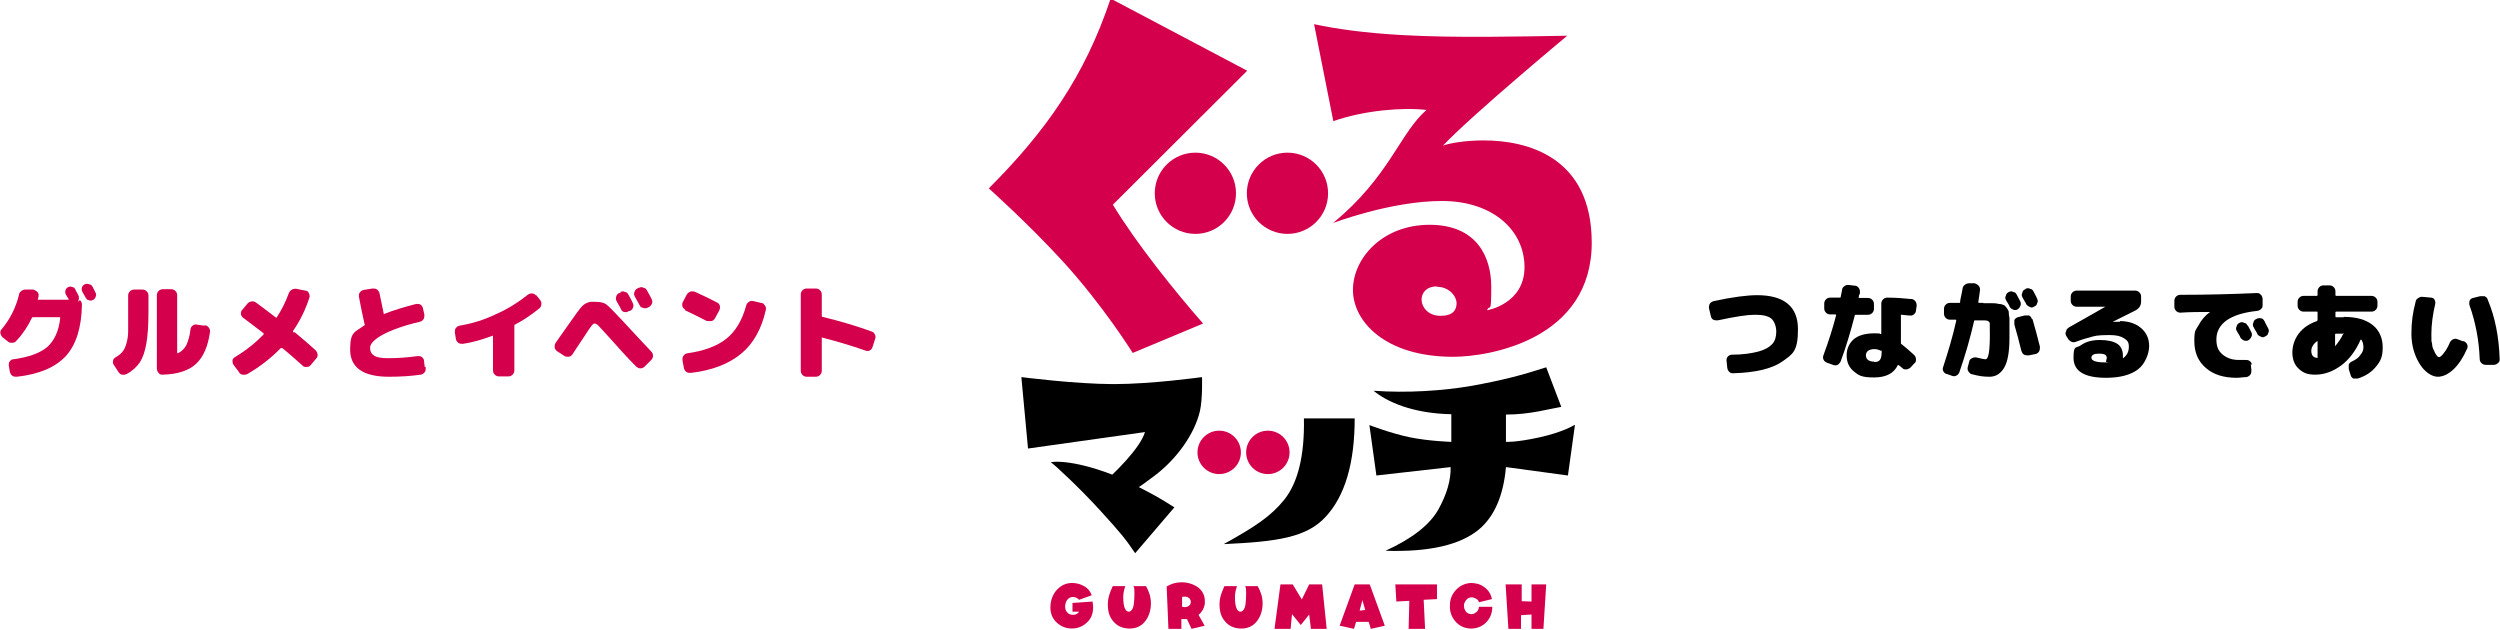 <?xml version="1.0" encoding="UTF-8"?>
<svg xmlns="http://www.w3.org/2000/svg" width="714" height="180" version="1.1" viewBox="0 0 714 180">
  <defs>
    <style>
      .cls-1 {
        fill: #d5004b;
      }
    </style>
  </defs>
  <!-- Generator: Adobe Illustrator 28.6.0, SVG Export Plug-In . SVG Version: 1.2.0 Build 709)  -->
  <g>
    <g id="_レイヤー_1" data-name="レイヤー_1">
      <g id="_レイヤー_1-2" data-name="_レイヤー_1">
        <g>
          <g>
            <path class="cls-1" d="M22.8,85.7c.4.3.6.8.6,1.3-.1,6.6-1.7,11.5-4.6,14.7-3,3.2-7.6,5.2-14,5.9-.5,0-.9,0-1.3-.3-.4-.3-.6-.7-.7-1.2l-.3-1.7c0-.5,0-.9.3-1.2.3-.4.6-.6,1.1-.6,4.4-.6,7.6-1.8,9.6-3.5,2-1.8,3.3-4.5,3.7-8.3q0-.2-.2-.2h-7.5c-.2,0-.3,0-.4.2-1.1,2.3-2.5,4.5-4.4,6.5-.3.4-.7.6-1.2.6s-.9,0-1.3-.4l-1.5-1.2c-.3-.3-.5-.7-.6-1.1,0-.5,0-.9.4-1.2,2.4-2.9,4-6.1,4.9-9.7,0-.5.3-.9.7-1.2.4-.3.8-.4,1.3-.4h2.1c.5.2.9.4,1.2.7.3.3.4.7.3,1.2,0,0,0,.4-.2.8v.2c0,0,.1,0,.2,0h8.6c0-.3-.2-.5-.4-.8-.2-.3-.3-.5-.4-.7-.2-.4-.2-.8-.1-1.2.1-.4.4-.7.8-.9.4-.2.8-.2,1.2,0,.4,0,.7.4.9.8,0,.2.2.4.4.8.2.4.3.6.4.8.2.4.2.9,0,1.4v.4l.4-.5ZM26.5,81.9c0,.2.2.5.4.9.2.4.3.7.4.8.2.4.2.8,0,1.2-.1.4-.4.7-.8.9-.4.2-.8.2-1.2,0-.4,0-.7-.4-.9-.8-.2-.4-.5-.9-.9-1.6-.2-.4-.2-.8-.1-1.2.1-.4.4-.7.8-.9.4-.2.8-.2,1.3,0,.4,0,.8.4,1,.8h0Z"/>
            <path class="cls-1" d="M40.7,82.7c.5,0,.9.2,1.2.5s.5.7.5,1.2v4.6c0,3.8-.2,6.8-.6,9.1s-1,4-1.8,5.3c-.9,1.3-2.1,2.5-3.8,3.4-.4.2-.9.3-1.3.2-.5,0-.8-.4-1.1-.8l-1.3-2c-.3-.4-.3-.8-.2-1.2,0-.4.4-.8.8-1,.8-.5,1.5-1,1.9-1.6.5-.5.8-1.3,1.1-2.3s.5-2.2.5-3.5,0-3.2,0-5.6v-4.6c0-.5.2-.9.5-1.2.3-.3.7-.5,1.2-.5,0,0,2.3,0,2.3,0ZM58.5,92.9c.5,0,.8.3,1.1.6.3.4.4.8.4,1.2-.6,4.2-1.9,7.3-4.1,9.3-2.1,1.9-5.3,2.9-9.4,3-.5,0-.9,0-1.2-.5-.3-.3-.5-.8-.5-1.2v-21c0-.5.2-.9.5-1.2.3-.3.7-.5,1.2-.5h2.4c.5,0,.9.2,1.2.5s.5.7.5,1.2v16.4q0,.2.2.2c1-.5,1.8-1.2,2.4-2.3.5-1.1,1-2.6,1.2-4.5,0-.5.3-.8.6-1.1.4-.3.8-.4,1.2-.3l2,.3h.3Z"/>
            <path class="cls-1" d="M84.2,94.9c2.5,2.1,4.5,3.8,5.9,5.1.3.3.5.7.6,1.2,0,.5,0,.9-.4,1.2l-1.5,1.8c-.3.4-.7.6-1.2.6s-.9,0-1.2-.4c-1.9-1.7-3.8-3.4-5.8-5,0,0-.3,0-.4,0-2.7,2.8-5.9,5.3-9.5,7.4-.4.2-.9.3-1.4.2-.5,0-.9-.4-1.1-.8l-1.5-2c-.3-.4-.3-.8-.3-1.2s.3-.8.7-1c3.3-2,6-4.2,8.2-6.5,0,0,0-.2,0-.3-2-1.6-4-3-5.8-4.4-.4-.3-.6-.6-.7-1.1,0-.4,0-.9.4-1.2l1.4-1.7c.3-.4.7-.6,1.2-.7s.9,0,1.3.3c1.9,1.4,3.8,2.8,5.7,4.3h.2s0,0,0,0c1.4-2.1,2.6-4.5,3.5-7,.2-.4.5-.8.9-1s.9-.3,1.3-.2l2.5.5c.5,0,.8.3,1,.7.2.4.3.8.2,1.2-1.1,3.4-2.6,6.6-4.7,9.6,0,0,0,.3,0,.4h.4Z"/>
            <path class="cls-1" d="M121.6,105c0,.5,0,.9-.3,1.3s-.7.6-1.1.7c-2.8.4-5.8.6-9.1.6-7.4,0-11.1-2.6-11.1-7.8s1.4-4.9,4.1-6.9c0,0,.2-.2,0-.4-.6-2.6-1.1-5.2-1.6-7.8,0-.5,0-.9.3-1.2.3-.4.6-.6,1.1-.7l2.5-.4c.5,0,.9,0,1.3.3s.6.7.7,1.1c.5,2.4.9,4.3,1.2,5.8,0,.2,0,.2.3,0,2.5-1,5.5-1.9,9-2.8.4,0,.9,0,1.2.2.4.3.6.6.7,1.1l.4,1.7c0,.5,0,.9-.2,1.3-.3.4-.6.7-1.1.8-4.7,1.1-8.2,2.4-10.6,3.7-2.4,1.3-3.6,2.6-3.6,3.7s.4,1.8,1.2,2.3c.8.5,2.1.7,3.9.7,2.8,0,5.6-.2,8.5-.6.5,0,.9,0,1.2.3.4.3.6.7.6,1.1l.2,1.7h.2Z"/>
            <path class="cls-1" d="M153,84.1l1.2,1.5c.3.4.5.8.4,1.3,0,.5-.2.9-.6,1.2-2.1,1.7-4.4,3.3-6.9,4.6-.2,0-.2.2-.2.4v12.7c0,.5-.2.9-.5,1.2-.3.3-.7.5-1.2.5h-2.7c-.5,0-.9-.2-1.2-.5s-.5-.7-.5-1.2v-9.9h0c0,0-.1,0-.2,0-2.9,1.1-5.7,1.9-8.4,2.3-.5,0-.9,0-1.3-.3-.4-.3-.6-.6-.7-1.1l-.3-1.9c0-.5,0-.9.3-1.2.3-.4.6-.6,1.1-.7,3.6-.6,7.1-1.7,10.4-3.3,3.4-1.5,6.4-3.4,9-5.5.4-.3.8-.4,1.2-.4s.9.2,1.2.6v-.2Z"/>
            <path class="cls-1" d="M177.7,91.5c3,3.3,5.8,6.2,8.3,8.9.3.3.5.7.5,1.2s-.2.9-.5,1.2l-1.9,1.9c-.3.3-.7.5-1.2.5s-.8-.2-1.2-.5c-2.3-2.3-5.1-5.4-8.4-9.1-1.2-1.3-2-2.2-2.4-2.6s-.8-.6-1.1-.6-.5.2-.9.7-1,1.4-1.9,2.8c-2.1,3.2-3.3,4.9-3.5,5.3-.3.4-.6.6-1.1.7-.5,0-.9,0-1.3-.3l-2-1.3c-.4-.3-.6-.6-.7-1.1,0-.4,0-.9.3-1.3l3.3-4.7c2.2-3.2,3.7-5.2,4.3-5.8s1.5-1.1,2.4-1.2h1.2c1.4,0,2.5.2,3.2.7s2.2,2,4.5,4.5h0ZM177.2,83.4c.4-.2.9-.3,1.3,0,.5,0,.8.4,1,.8.4.7.8,1.4,1.2,2.3.2.4.3.9.1,1.3-.1.4-.4.8-.9,1h-.3c-.4.4-.9.4-1.3.3-.4,0-.8-.4-1-.9-.1-.3-.3-.6-.6-1.1s-.5-.9-.6-1.1c-.2-.4-.3-.8-.1-1.3.1-.5.4-.8.8-1h.4v-.2ZM182.5,82.2c.4-.2.9-.3,1.3,0,.5,0,.8.4,1,.8.6,1,1,1.8,1.3,2.4.2.4.3.9.1,1.3s-.4.8-.9,1l-.4.2c-.4.2-.9.2-1.3,0-.5,0-.8-.4-1-.9l-1.3-2.3c-.2-.4-.3-.8-.1-1.3.1-.4.4-.8.8-1l.4-.2h0Z"/>
            <path class="cls-1" d="M195.7,88.4c-.4-.2-.7-.5-.8-.9s-.1-.8.1-1.2l1.1-2.1c.2-.4.6-.7,1-.9.5-.2.9,0,1.3,0,2.2,1,4.3,2,6.4,3.1.4.2.7.5.8,1,.1.4,0,.9-.2,1.3l-1.2,2.2c-.2.4-.6.7-1,.8-.5,0-.9,0-1.3,0-2.3-1.2-4.4-2.2-6.3-3.1h0ZM217.4,86.5c.5,0,.8.4,1.1.8s.3.8.2,1.3c-1.2,5.3-3.5,9.5-7,12.4s-8.3,4.8-14.4,5.5c-.5,0-.9,0-1.3-.3-.4-.3-.6-.7-.7-1.2l-.4-2.2c0-.4,0-.8.3-1.2.3-.4.6-.6,1.1-.7,4.9-.7,8.6-2.1,11.2-4.2,2.6-2.1,4.5-5.3,5.6-9.4.1-.5.4-.8.8-1.1s.8-.3,1.3-.2l2.1.5h0Z"/>
            <path class="cls-1" d="M248.9,94.7c.4,0,.8.4,1,.9.2.4.2.9,0,1.3l-.7,2.2c-.1.4-.4.8-.8,1-.4.2-.9.2-1.3,0-4-1.4-8.1-2.6-12.3-3.7h-.1v9.5c0,.5-.2.9-.5,1.2-.3.3-.7.5-1.2.5h-2.6c-.5,0-.9-.2-1.2-.5s-.5-.7-.5-1.2v-21.8c0-.5.2-.9.5-1.2.3-.3.7-.5,1.2-.5h2.6c.5,0,.9.2,1.2.5s.5.7.5,1.2v6.1c0,.2,0,.3.2.3,5,1.2,9.7,2.6,14.1,4.2h0Z"/>
          </g>
          <g>
            <path d="M501.8,84.3c7.8,0,11.7,3.3,11.7,9.7s-1.5,7.1-4.4,9.2c-3,2.1-7.6,3.2-14,3.4-.5,0-.9,0-1.2-.4-.4-.3-.5-.7-.6-1.2l-.2-2c0-.4,0-.8.4-1.2.3-.3.7-.5,1.1-.5,3.2,0,5.7-.4,7.6-.9s3.2-1.3,4-2.2c.8-.9,1.1-2.1,1.1-3.5s-.5-2.9-1.4-3.7c-1-.8-2.5-1.1-4.7-1.1s-5.5.5-10.6,1.6c-.5,0-.9,0-1.3-.2s-.6-.6-.7-1.1l-.5-2.1c-.1-.4,0-.9.2-1.3s.6-.6,1.1-.8c5.6-1.2,9.7-1.7,12.5-1.7h-.1Z"/>
            <path d="M533.6,89.9h-3.6c-.2,0-.3,0-.3.3-1.2,4.6-2.5,9-4,13-.2.4-.5.8-.9,1s-.9.2-1.3,0l-1.7-.6c-.4-.2-.8-.4-1-.9-.2-.4-.2-.8,0-1.3,1.5-4.1,2.7-7.8,3.6-11.4q0-.2-.2-.2h-1.5c-.5,0-.9-.2-1.2-.5s-.5-.7-.5-1.2v-1.4c0-.5.2-.9.5-1.2.3-.3.7-.5,1.2-.5h2.7c.2,0,.3,0,.3-.2.2-.9.3-1.5.4-2,0-.5.3-.8.7-1.1.4-.3.8-.4,1.3-.3l1.7.2c.5,0,.8.3,1.1.7.3.4.3.8.3,1.2s0,.4-.2.7,0,.5-.2.7q0,.2.2.2h2.5c.5,0,.9.2,1.2.5s.5.7.5,1.2v1.4c0,.5-.2.9-.5,1.2-.3.3-.7.5-1.2.5h.1ZM545.9,85.4c.5,0,.8.3,1.1.6.3.4.4.8.4,1.3l-.2,1.4c0,.5-.3.8-.6,1.1-.4.3-.8.4-1.2.3-1,0-1.7-.2-2.2-.2s-.3,0-.3.3v7.7c0,.2,0,.3.2.4,1,.8,2.2,1.8,3.6,3.1.3.3.5.7.5,1.2s0,.9-.5,1.2l-1,1.1c-.3.3-.7.5-1.2.6-.5,0-.9,0-1.2-.4,0,0-.3-.2-.5-.4-.2-.2-.4-.3-.5-.4s-.2,0-.3,0c-1.1,2.3-3.3,3.5-6.8,3.5s-4.4-.6-5.7-1.7c-1.4-1.1-2.1-2.7-2.1-4.6s.7-3.4,2-4.6c1.3-1.1,3.3-1.7,5.8-1.7s1.2,0,1.8.2c.2,0,.3,0,.3-.2v-8.5c0-.5.2-.9.5-1.2.3-.3.7-.5,1.2-.5,2.5,0,4.7.2,6.8.4h.1ZM535.3,103.4c.8,0,1.3-.2,1.6-.6s.5-1.1.5-2.2,0-.3-.2-.4c-.6-.3-1.2-.5-1.9-.5s-1.4.2-1.8.5c-.4.3-.6.8-.6,1.3s.2,1,.6,1.3c.4.3,1,.5,1.8.5h0Z"/>
            <path d="M566.5,86.6h2.5c.5,0,1.1,0,1.8.2.7,0,1.2.2,1.4.3.2,0,.5.3.9.8.3.4.5.8.6,1.1,0,.3,0,.9.2,1.8,0,.9,0,1.7,0,2.4v3.3c0,4-.5,6.8-1.5,8.5s-2.4,2.6-4.2,2.6-3-.2-4.9-.7c-.5,0-.8-.4-1.1-.8s-.3-.9-.2-1.3l.4-1.5c0-.4.4-.8.8-1,.4-.2.8-.3,1.3-.2,1.3.3,2.1.5,2.6.5.8,0,1.2-2.3,1.2-6.9s0-3.3-.2-3.7c-.2-.4-.7-.5-1.6-.5h-2.4c-.2,0-.3,0-.3.2-1.1,4.8-2.5,9.7-4.2,14.6-.2.5-.5.8-.9,1s-.9.2-1.3,0l-1.4-.5c-.4,0-.8-.4-1-.8s-.2-.8,0-1.3c1.4-4.3,2.7-8.6,3.7-13.1,0-.2,0-.3-.2-.3h-1.6c-.5,0-.9-.2-1.2-.5s-.5-.7-.5-1.2v-1.4c0-.5.2-.9.5-1.2.3-.3.7-.5,1.2-.5h2.6c.2,0,.3,0,.3-.2,0-.7.4-2,.7-3.8,0-.5.3-.9.7-1.2.4-.3.8-.4,1.3-.4h1.5c.5.2.8.4,1.1.7.3.4.4.7.4,1.2-.2,1.2-.3,2.4-.5,3.5q0,.2.2.2h1.4-.2ZM576.2,88.4c-.4.2-.9.2-1.3,0-.4-.2-.8-.4-1-.9,0-.2-.4-.8-1-1.8-.2-.4-.3-.8,0-1.3,0-.4.4-.8.8-1h0c.4-.2.9-.3,1.3,0,.5,0,.8.4,1,.8s.5,1,1,1.9c.2.4.2.9,0,1.3s-.4.8-.9,1h.2ZM580.5,91.2c.7,2.4,1.4,5,2.1,7.8,0,.4,0,.9-.2,1.3s-.6.7-1,.8l-2,.4c-.5,0-.9,0-1.3-.2-.4-.2-.6-.6-.8-1.1-.7-2.8-1.3-5.2-2-7.5,0-.4,0-.9,0-1.3.2-.4.6-.7,1-.8l1.9-.5c.4,0,.9,0,1.3,0,.4.2.7.6.8,1h.1ZM578.5,82.5c.4-.2.9-.3,1.3,0,.5,0,.8.4,1,.8.7,1.3,1,1.9,1,2,.2.4.3.9,0,1.3,0,.4-.4.8-.9,1h0c-.4.3-.9.3-1.3,0-.4-.2-.8-.4-1-.9,0-.2-.3-.5-.5-.9s-.4-.7-.5-.9c-.2-.4-.3-.8,0-1.3,0-.5.4-.8.8-1h.1Z"/>
            <path d="M605.4,91.7c2.5,0,4.6.7,6.1,2s2.3,3,2.3,5.1-1.1,5.1-3.2,6.7c-2.1,1.6-5.2,2.4-9.1,2.4-6.2,0-9.3-1.9-9.3-5.7s.7-2.6,2.1-3.6c1.4-1,3.2-1.5,5.4-1.5s4,.4,5,1.1c1.1.7,1.6,1.9,1.6,3.4s0,0,0,.3v.3c0,0,0,.2.2,0,1-.8,1.5-1.8,1.5-3.2s-.5-1.8-1.4-2.4-2.2-.9-3.9-.9-3.6,0-5,.4-3,.8-4.8,1.5c-.4.2-.9.2-1.3,0-.4-.2-.8-.5-1-.9l-.5-.8c-.2-.4-.3-.9,0-1.3,0-.5.4-.8.8-1.1l10.4-5.9h-8.2c-.5,0-.9-.2-1.2-.5s-.5-.7-.5-1.2v-1.2c0-.5.2-.9.5-1.2.3-.3.7-.5,1.2-.5h16.7c.5,0,.9.2,1.2.5s.5.7.5,1.2v1.4c0,1.1-.5,1.9-1.5,2.5l-6.6,3.3h0c.8,0,1.5,0,2.1,0h0ZM601.5,103.3c0-.5.2-.8.2-1.1s-.2-.8-.5-.9c-.3-.2-.9-.3-1.8-.3-1.4,0-2.1.4-2.1,1.2s1.3,1.3,3.8,1.3.3,0,.3-.2h0Z"/>
            <path d="M642.8,103.9l.2,1.8c0,.5,0,.9-.3,1.3s-.7.6-1.1.7c-.9,0-1.9.2-2.8.2-3.7,0-6.6-.9-8.8-2.8s-3.3-4.4-3.3-7.7.4-3,1.2-4.5,1.9-2.8,3.3-3.8h0c-2.9,0-5.7,0-8.5.2-.5,0-.9-.2-1.2-.5s-.5-.7-.5-1.2v-1.7c0-.5.2-.9.5-1.2.3-.3.7-.5,1.2-.5,7.7,0,15-.2,21.7-.5.5,0,.9,0,1.2.4.4.3.5.7.6,1.2v1.7c0,.5,0,.9-.4,1.2-.3.4-.7.5-1.2.6-3.8.4-6.7,1.3-8.7,2.7-1.9,1.4-2.9,3.2-2.9,5.4s.6,3.3,1.7,4.3c1.2,1,2.7,1.6,4.6,1.6s1.2,0,1.9,0c.5,0,.9,0,1.3.3.4.3.6.6.6,1.1l-.3-.2ZM642,93c.2.4.5,1,1,1.9.2.4.2.9,0,1.3s-.5.8-.9,1-.9.2-1.3,0c-.4-.2-.8-.5-1-.9,0-.2-.4-.8-1-1.8-.2-.4-.3-.8,0-1.3,0-.4.4-.8.8-1h0c.4-.2.9-.3,1.3,0,.5,0,.8.4,1,.8h.2ZM646.8,91.9c.7,1.3,1,1.9,1,1.9.2.4.3.9,0,1.3,0,.4-.4.8-.9,1h0c-.4.3-.9.3-1.3,0-.5-.2-.8-.4-1-.9,0-.2-.3-.5-.5-.9s-.4-.7-.5-.9c-.2-.4-.3-.8,0-1.3,0-.5.4-.8.8-1h0c.4-.2.9-.3,1.3-.2.5,0,.8.4,1,.8h.1Z"/>
            <path d="M669.4,90.5c3.6,0,6.3.8,8.2,2.3s2.9,3.7,2.9,6.4-.6,3.9-1.9,5.5c-1.3,1.6-3,2.7-5.2,3.4-.4,0-.9,0-1.3,0-.4-.2-.7-.6-.8-1.1l-.5-1.6c0-.4,0-.9,0-1.3.2-.4.5-.7,1-.9,1-.5,1.8-1,2.3-1.8.6-.7.9-1.4.9-2.2s-.2-1.6-.6-2.2h-.2c-1.4,3.2-3.3,5.7-5.6,7.4-2.3,1.7-4.8,2.6-7.3,2.6s-3.6-.6-4.8-1.7-1.8-2.7-1.8-4.6.6-3.8,1.8-5.4,2.9-2.8,5.2-3.6c0,0,.2-.2.2-.3v-2.1c0-.2,0-.3-.2-.3h-3.8c-.5,0-.9-.2-1.2-.5s-.5-.7-.5-1.2v-1.1c0-.5.2-.9.5-1.2.3-.3.7-.5,1.2-.5h3.8q.2,0,.2-.3v-1c0-.5.2-.9.5-1.2.3-.3.7-.5,1.2-.5h1.7c.5,0,.9.2,1.2.5s.5.7.5,1.2v1c0,.2,0,.3.3.3h10c.5,0,.9.2,1.2.5s.5.7.5,1.2v1.1c0,.5-.2.9-.5,1.2-.3.3-.7.5-1.2.5h-10c-.2,0-.3,0-.3.3v1.1q0,.2.2.2h2.2-.1ZM660.1,100.1c0,1.3.5,2,1.6,2.1h.2c.1,0,0,0,0-.2v-4.5q0-.2-.2,0c-1.1.8-1.6,1.8-1.6,2.8v-.2ZM669.4,95.5v-.2h-.2c-.5,0-1.1,0-2,0-.2,0-.3,0-.3.3v3.3h0c.9-1.1,1.7-2.2,2.3-3.5h.2Z"/>
            <path d="M703.6,97.4c.4.2.8.5,1,.9s.2.9,0,1.3c-1.1,2.5-2.4,4.5-3.9,5.9s-3,2.1-4.5,2.1-3.6-1.2-5.1-3.6-2.4-5.3-2.4-8.7.4-6.1,1.2-9.1c0-.5.4-.9.8-1.1.4-.3.9-.4,1.4-.3l2.2.2c.4,0,.8.2,1,.6s.3.8.2,1.2c-.7,3-1.1,5.9-1.1,8.6s0,1.8.2,2.7c0,.9.3,1.6.6,2.1.2.6.5,1,.7,1.3s.5.5.7.5c.3,0,.8-.4,1.3-1.1.6-.7,1.2-1.7,1.8-3.1.2-.4.5-.7.9-.9s.9-.2,1.3,0l1.6.6h0ZM708.2,84.6c.5,0,.9,0,1.4,0,.4.2.8.5.9,1,2.1,5,3.2,10.6,3.4,16.9,0,.5,0,.9-.5,1.2-.3.3-.7.5-1.2.5h-2.3c-.5,0-.9-.2-1.2-.5s-.5-.7-.5-1.2c-.2-5.4-1.2-10.5-2.9-15.3-.2-.4,0-.9,0-1.3.2-.4.5-.7,1-.8l2-.5h-.1Z"/>
          </g>
        </g>
      </g>
      <g>
        <g>
          <path d="M449.8,121.4l-2,14.4-17.7-2.4c-.7,8.1-3.3,14.1-7.7,17.8-5.3,4.4-14.1,6.5-26.7,6.1,7.7-3.5,12.7-7.5,15.1-11.8,2.4-4.3,3.6-8.4,3.5-12.1l-21.2,2.4-2-14.4s6.2,2.4,11.6,3.5,11.8,1.3,11.8,1.3v-7.9c-11.1-.2-18.5-3.6-22.2-6.7,9.6.7,19.9,0,28-1.4,8.8-1.6,14.2-3,21.3-5.3l4.3,11.3c-3.6.6-8.9,2.2-15.8,2.2v7.8s2.8.2,9.6-1.3,9.9-3.5,9.9-3.5Z"/>
          <g>
            <path d="M372.4,119.5h14.5c0,12.8-2.8,22.2-8.3,28.1-5.4,5.9-13.8,7.1-29.1,7.8,9-5,13.4-7.9,17.3-12.7,3.9-4.9,5.8-12.6,5.6-23.1Z"/>
            <circle class="cls-1" cx="362.1" cy="129.2" r="6.2"/>
            <circle class="cls-1" cx="348.2" cy="129.2" r="6.2"/>
          </g>
          <g>
            <path d="M300.1,132c1.4,1,8.3,7.4,14.3,14s7.1,8,9.8,12l11.2-13.1c-4.1-2.6-5.9-3.7-13.6-7.5s-17.3-6.1-21.7-5.4Z"/>
            <path d="M342.7,117.4c.8-3.5.6-9.7.6-9.7,0,0-14.3,2-25.2,2s-26.4-2-26.4-2l1.9,20.4,33.4-4.7c-1.3,4.4-8,11.3-14.6,17l4.1,4c3-1,9.9-6,13.2-8.5,6.4-4.8,11.5-12,13-18.5Z"/>
          </g>
        </g>
        <g>
          <path class="cls-1" d="M312,171.7c.1.6.2,1.2.2,1.7,0,1.9-.6,3.4-1.9,4.5-1.2,1.1-2.6,1.6-4.2,1.6-1.7,0-3.1-.6-4.3-1.7-1.3-1.2-1.9-2.8-1.8-4.7.1-1.8.7-3.4,1.8-4.6,1.2-1.3,2.6-2,4.4-2,1.2,0,2.4.3,3.4.9,1.1.6,1.8,1.5,2.2,2.6l-3.6,1.3c-.5-.5-1-.8-1.7-.8s-1.1.2-1.5.6c-.5.5-.7,1.1-.8,1.9,0,.8.1,1.4.6,1.9.4.5,1,.7,1.7.7s1.3-.3,1.7-.9h-1.9v-2.5c-.1,0,5.9-.4,5.9-.4Z"/>
          <path class="cls-1" d="M359.2,167.4c.9,1.6,1.4,3.1,1.4,5s-.6,3.8-1.7,5.1c-1.2,1.5-2.8,2.1-4.8,2-1.8-.1-3.2-.8-4.2-2-1.1-1.2-1.6-2.8-1.6-4.8s.5-3.3,1.4-5.3h3.6c-.4,1-.6,2.2-.6,3.1,0,3.1.7,4.1,1.5,4.2s1.4-1.1,1.5-2,.2-1.9.2-3.1,0-1.8-.3-2.2h3.6Z"/>
          <path class="cls-1" d="M327.3,167.4c.9,1.6,1.4,3.1,1.4,5s-.6,3.8-1.7,5.1c-1.2,1.5-2.8,2.1-4.8,2-1.8-.1-3.2-.8-4.2-2-1.1-1.2-1.6-2.8-1.6-4.8s.5-3.3,1.4-5.3h3.6c-.4,1-.6,2.2-.6,3.1,0,3.1.7,4.1,1.5,4.2s1.4-1.1,1.5-2,.2-1.9.2-3.1,0-1.8-.3-2.2h3.6Z"/>
          <path class="cls-1" d="M344.1,178.7l-3.8.9-1.3-2.8c-.5,0-1.1,0-1.6,0v2.8h-3.7l-.5-12.1c1.3-.8,2.7-1.2,4.3-1.2s3.3.5,4.6,1.4c1.3,1,2,2.3,2,3.9s0,.6,0,.9c-.2,1.2-.8,2.3-1.8,3.1l1.8,3.2ZM340,172.4c0-.2.1-.3.1-.5,0-.4-.2-.8-.5-1.1-.4-.3-.8-.4-1.3-.4s-.5,0-.7.1v2.8c.2,0,.4.1.7.1.9,0,1.5-.4,1.8-1.1Z"/>
          <path class="cls-1" d="M378.9,179.6h-4.5l-.5-4.1-2.4,3-2.5-3.1-.4,4.2h-4.6l1.7-12.7h3.5l2.6,4.3,2.1-4.3h3.7l1.3,12.7Z"/>
          <path class="cls-1" d="M395.5,178.7l-4,.9-.6-2h-3.6l-.6,2-4.1-.9,4.3-11.8h4.3l4.3,11.8ZM389.9,174.2l-.8-2.8-.8,3,1.7-.2Z"/>
          <path class="cls-1" d="M410.4,166.9v4.2c-.1,0-3.8.2-3.8.2l.4,8.3h-4.7l.2-8-3.7.2-.3-4.9h12Z"/>
          <path class="cls-1" d="M426.2,173.3c0,1.8-.6,3.3-1.8,4.5-1.2,1.2-2.8,1.8-4.6,1.7-1.7-.1-3.1-.8-4.2-2.1-1.1-1.3-1.6-2.8-1.5-4.6,0-1.8.7-3.3,1.9-4.5,1.1-1.1,2.5-1.7,4-1.8,1.4,0,2.7.3,3.8,1.1,1.2.8,2,2,2.3,3.5l-3.7.9c-.1-.4-.4-.8-.8-1s-.8-.4-1.3-.4c-.6,0-1.1.2-1.5.7s-.7,1-.7,1.7c0,.6.2,1.2.6,1.7.4.5,1,.7,1.6.7.4,0,.7-.1.9-.3.7-.3,1.1-.9,1.2-1.8h3.7Z"/>
          <path class="cls-1" d="M441.6,166.9l-.8,12.7h-3.4v-4.1c0,0-3,.2-3,.2v3.9h-3.6l-.8-12.7h4.6v4.8c0,0,2.8.1,2.8.1v-4.9s4.3,0,4.3,0Z"/>
        </g>
        <g>
          <path class="cls-1" d="M317.8,58.4c6.7,11.1,17.9,25,25.8,34l-20.1,8.4s-8.3-13.4-20-26.2c-9.9-10.8-21.1-20.8-21.1-20.8,16.2-16.2,27.4-32,34.8-54.2l39,20.6-38.3,38.2Z"/>
          <circle class="cls-1" cx="341.4" cy="55.2" r="11.6"/>
          <circle class="cls-1" cx="367.7" cy="55.2" r="11.6"/>
          <path class="cls-1" d="M454.6,69.3c0,27.6-29.1,32.6-39.6,32.6-19.4,0-28.6-10.1-28.6-19.1s8.4-18.6,21.9-18.6,17.6,9.2,17.6,17.7-.4,4.7-1.2,6.7c.1,0,10.7-1.8,10.7-12.3s-9-18.9-23.6-18.9-31.1,6.3-31.1,6.3h0c16.1-13.2,19.1-25.7,26.7-32.3-6.7-.8-17.8.1-26.6,3.2l-5.5-27.7c6.5,1.4,14.5,2.5,24.9,3.1,15.6.9,34.4.4,47.4.2,0,0-27.4,22.8-35.5,31.4,1.8-.7,6.3-1.5,11.6-1.5,12.8,0,30.9,4.9,30.9,29.2ZM410.4,81.8c-3,0-4.4,1.8-4.4,3.8s1.8,4.6,5.4,4.6,4.6-1.7,4.6-3.6-2-4.7-5.7-4.7Z"/>
        </g>
      </g>
    </g>
  </g>
</svg>